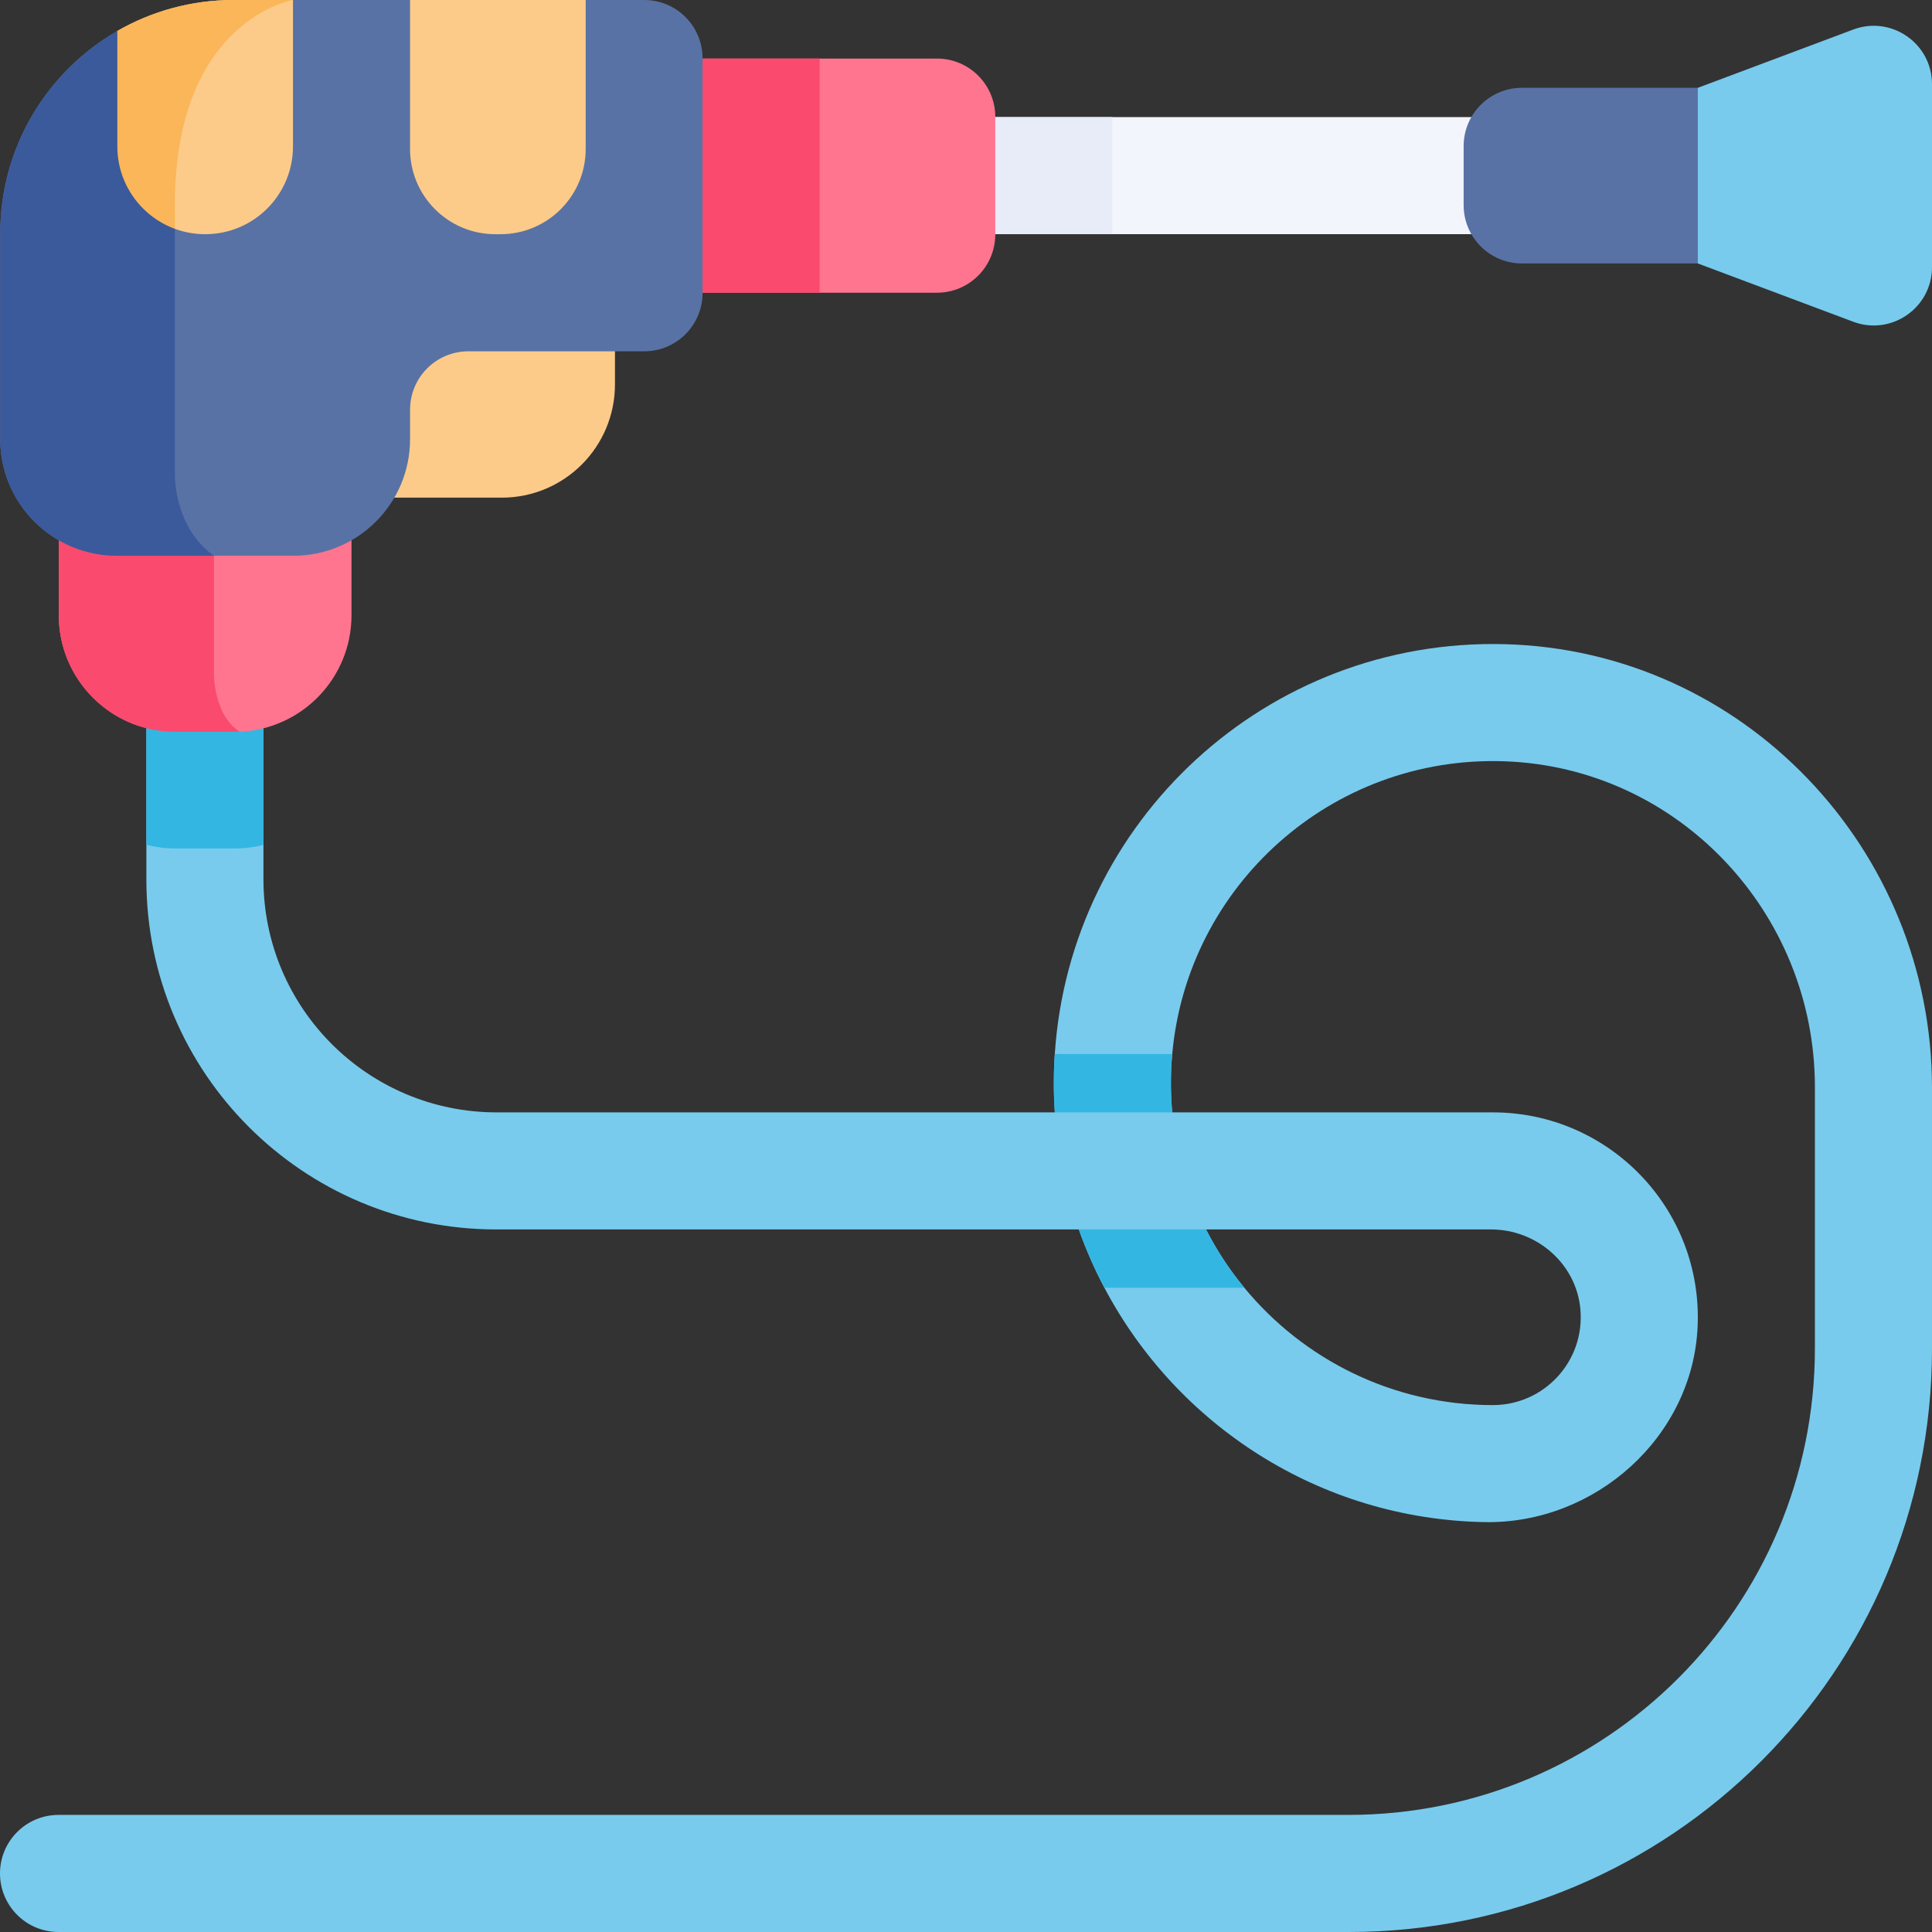 <svg id="Layer_1" enable-background="new 0 0 512 512" viewBox="0 0 512 512" xmlns="http://www.w3.org/2000/svg"><rect x="0" y="0" width="512" height="512" fill="#333333" stroke="none"/><g><path d="m398.728 170.711c-63.075-1.628-115.178 46.93-119.196 108.626-.175 2.545-.258 5.11-.258 7.696 0 2.607.082 5.193.268 7.758h-147.91c-34.144 0-61.818-27.674-61.818-61.818v-54.411c0-.072-.062-.134-.134-.134h-30.755c-.072 0-.134.061-.134.134v54.524c0 51.216 41.511 92.727 92.727 92.727h154.381c1.886 5.338 4.162 10.509 6.779 15.455 19.153 36.318 56.966 61.262 100.671 62.107 29.374.566 55.307-22.584 56.543-51.928 1.319-31.063-23.481-56.656-54.255-56.656h-84.98c-.237-2.556-.35-5.141-.35-7.758 0-2.597.113-5.162.35-7.696 3.967-44.478 42.078-79.138 87.937-77.593 46.127 1.556 82.373 40.162 82.373 86.319v69.267c0 68.279-55.358 123.637-123.637 123.637h-341.814c-8.572 0-15.516 6.944-15.516 15.517 0 4.286 1.741 8.17 4.543 10.972 2.803 2.803 6.687 4.544 10.973 4.544h341.937c85.351 0 154.546-69.195 154.546-154.546v-69.184c0-63.282-50.021-115.921-113.271-117.559zm-3.617 155.102c12.137 0 22.646 9.078 23.708 21.173 1.215 13.806-9.644 25.377-23.182 25.377-26.53 0-50.227-12.106-65.878-31.095-3.915-4.749-7.325-9.922-10.148-15.455z" fill="#78cbed"/><g fill="#34b6e2"><path d="m69.813 178.562v45.343c-2.03.526-4.142.835-6.306.918-.423.02-.845.03-1.267.03h-15.753c-2.658 0-5.234-.339-7.696-.968v-45.323c0-.072.062-.134.134-.134h30.755c.071.001.133.062.133.134z"/><path d="m329.759 341.268h-37.08c-2.617-4.945-4.894-10.117-6.779-15.455h33.712c2.822 5.533 6.232 10.706 10.147 15.455z"/><path d="m310.307 287.033c0 2.617.113 5.203.35 7.758h-31.115c-.186-2.566-.268-5.152-.268-7.758 0-2.586.082-5.152.258-7.696h31.125c-.237 2.535-.35 5.099-.35 7.696z"/></g><path d="m216.611 31.034h210.058v31.022h-210.058z" fill="#f3f5fc"/><path d="m216.611 31.034h78.179v31.022h-78.179z" fill="#e8ecf9"/><path d="m263.758 30.971v31.147c0 8.541-6.924 15.455-15.455 15.455h-77.633v-62.056h77.634c8.53 0 15.454 6.913 15.454 15.454z" fill="#ff758f"/><path d="m170.67 15.517h46.539v62.056h-46.539z" fill="#fa4a6e"/><path d="m132.97 131.884h-47.576v-77.576h77.576v47.576c0 16.568-13.431 30-30 30z" fill="#fdcb89"/><path d="m93.15 116.373v46.663c0 16.65-13.157 30.219-29.642 30.878l-18.762-4.142-5.955 3.205c-13.342-3.421-23.213-15.527-23.213-29.941v-46.663z" fill="#ff758f"/><path d="m63.508 193.914c-.423.02-.845.03-1.267.03h-15.754c-17.072 0-30.909-13.837-30.909-30.909v-42.737c20.534 13.26 41.12 26.984 41.12 26.984v31.146c-.001.001-.207 10.891 6.81 15.486z" fill="#fa4a6e"/><path d="m186.186 15.455v62.19c0 8.531-6.924 15.455-15.455 15.455h-46.601c-8.541 0-15.455 6.923-15.455 15.455v7.82c0 17.062-13.847 30.909-30.909 30.909h-21.07l-41.099-4.101c-9.283-5.317-15.537-15.341-15.537-26.809v-54.556c0-22.934 12.487-42.953 31.033-53.617l46.457-8.181.094-.02h31.022l23.275 8.005 23.274-8.005h15.516c8.542 0 15.455 6.924 15.455 15.455z" fill="#5972a5"/><path d="m31.094 8.202 46.456-8.181c-1.834.35-31.208 6.728-31.208 54.287v70.967c0 8.654 3.679 17.381 10.355 22.008h-25.726c-17.072 0-30.909-13.848-30.909-30.909v-54.555c-.001-22.935 12.487-42.954 31.032-53.617z" fill="#3b5a9b"/><path d="m108.667 39.477v-39.472h46.546v39.473c0 12.475-10.113 22.588-22.588 22.588h-1.369c-12.476 0-22.589-10.113-22.589-22.589z" fill="#fdcb89"/><path d="m77.644 0v38.791c0 12.858-10.416 23.274-23.275 23.274-2.823 0-5.523-.505-8.026-1.422l-15.249-52.441c9.067-5.214 19.576-8.202 30.786-8.202z" fill="#fdcb89"/><path d="m77.644.001s-31.301 5.213-31.301 54.307v6.336c-3.204-1.174-6.068-3.029-8.438-5.398-4.203-4.204-6.81-10.025-6.81-16.455v-30.589c9.066-5.214 19.575-8.201 30.785-8.201z" fill="#fab658"/><path d="m449.939 69.818h-46.606c-8.535 0-15.455-6.919-15.455-15.455v-15.636c0-8.535 6.919-15.455 15.455-15.455h46.606l12.364 21.384z" fill="#5972a5"/><path d="m491.119 85.26-41.18-15.442v-46.545l41.18-15.442c10.103-3.79 20.881 3.679 20.881 14.47v48.489c0 10.79-10.778 18.259-20.881 14.47z" fill="#78cbed"/></g><g/><g/><g/><g/><g/><g/><g/><g/><g/><g/><g/><g/><g/><g/><g/></svg>